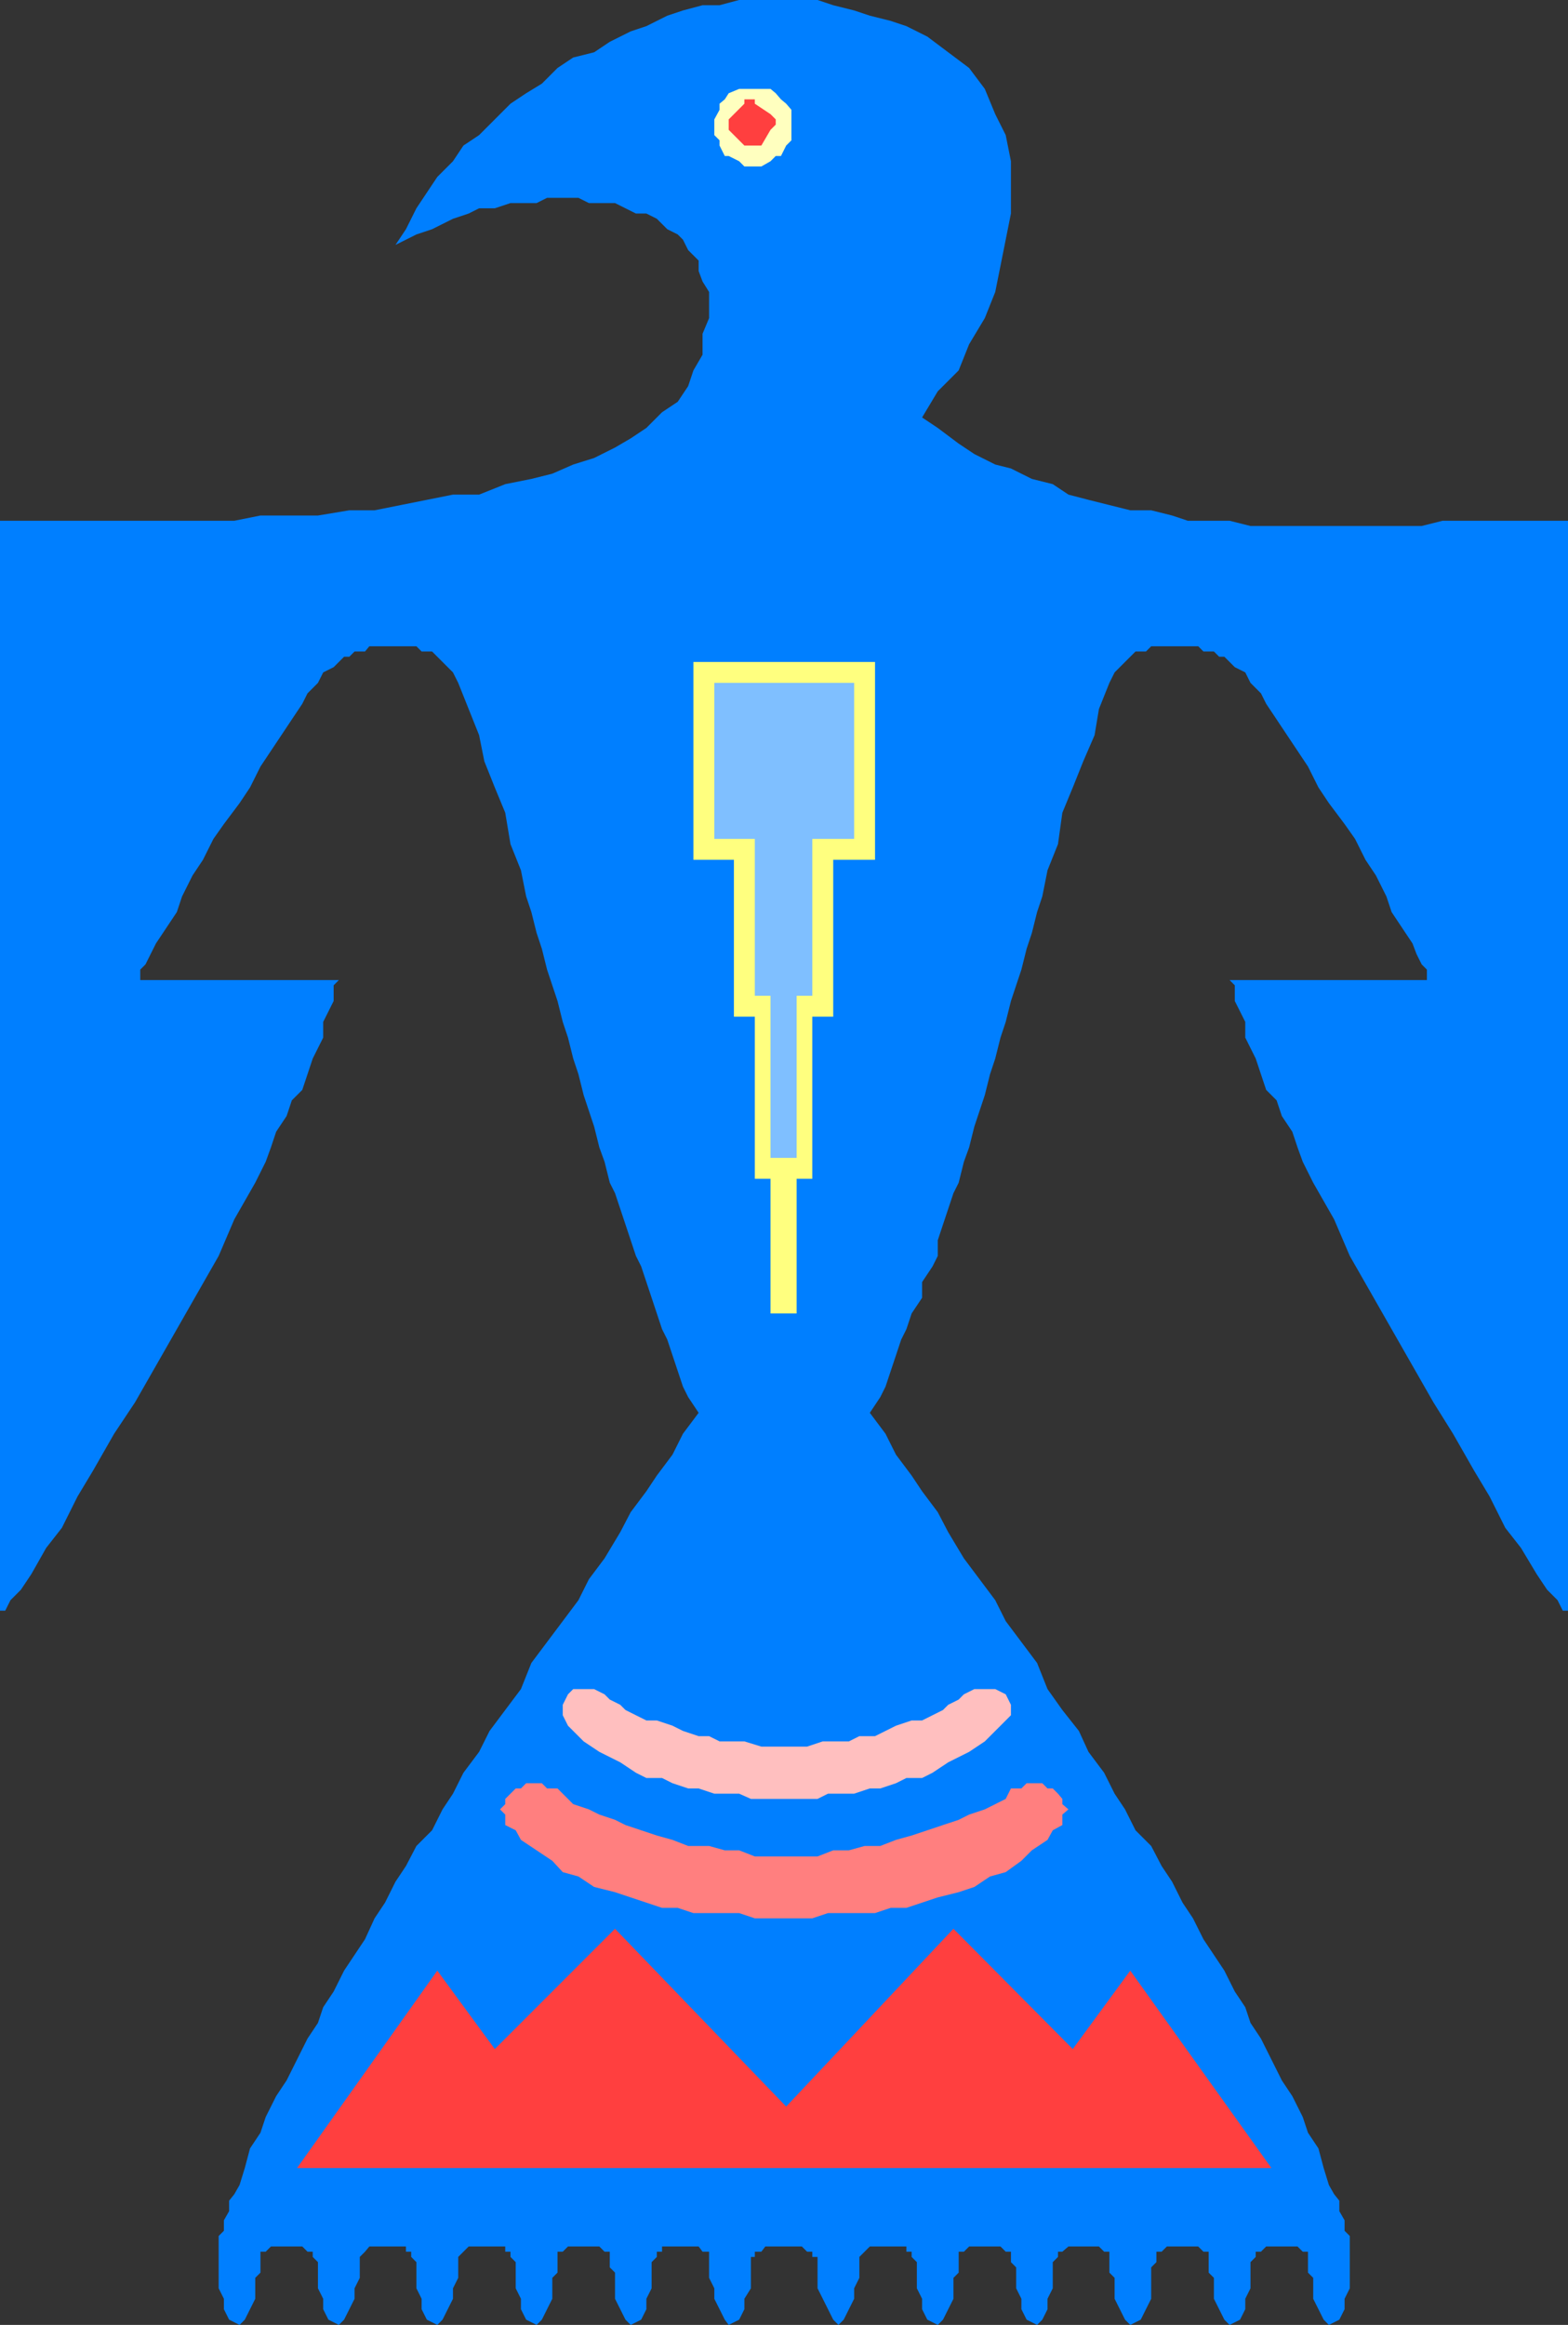 <svg xmlns="http://www.w3.org/2000/svg" width="360" height="533.5"><rect width="100%" height="100%" fill="#333333" stroke="none"/><path fill="#007fff" d="m211.703 95.797 3.598-6L220.1 85l2.399-6 3.602-6 2.398-6 1.203-6 2.399-12V37l-1.2-6-2.402-4.8-2.398-5.802-3.602-4.8L217.703 12l-4.8-3.602L208.101 6 204.5 4.797l-4.797-1.2-3.601-1.199L191.3 1.2 187.703 0h-18l-4.5 1.2h-3.902l-4.5 1.198-3.598 1.2-4.8 2.402-3.602 1.2L140 9.597 136.402 12l-4.8 1.2L128 15.597l-3.598 3.601-3.601 2.2-3.598 2.398L110 31l-3.598 2.398L104 37l-3.598 3.598L98 44.199l-2.398 3.598-2.399 4.8-2.402 3.602L93.203 55l2.399-1.203 3.601-1.2L104 50.2l3.602-1.2L110 47.797h3.602l3.601-1.2h6l2.399-1.199h7.199l2.402 1.2h6l2.399 1.199L146 49h2.402l2.399 1.2 2.402 2.398 2.399 1.199L156.8 55l1.2 2.398 2.402 2.399v2.402l.899 2.399L162.8 67v6l-1.5 3.598v4.8L159.203 85 158 88.598l-2.398 3.601L152 94.598l-3.598 3.601-3.601 2.399-3.598 2.101-4.8 2.399-4.801 1.5-4.801 2.101-4.801 1.2-6 1.199-6 2.402h-6l-18 3.598h-5.797L73 118.297H59.8l-6 1.203H0v250.098h1.203l1.2-2.399 2.398-2.402 2.402-3.598 3.399-6 3.601-4.601 3.598-7.2 3.601-6L26.203 329 31 321.797 40.602 305l4.8-8.402 4.801-8.399 3.598-8.402 4.8-8.399 2.399-4.8 1.203-3.301 1.2-3.598 2.398-3.601L67 252.5l2.402-2.402 1.2-3.598 1.199-3.602L73 240.5l1.203-2.402V234.5l1.2-2.402 1.199-2.399v-3.601l1.199-1.2H32.203V222.5l1.2-1.203L35.8 216.5l2.402-3.602 2.399-3.601 1.199-3.598 2.402-4.8 2.399-3.602L49 192.5l2.402-3.402L55 184.297l2.402-3.598 2.399-4.8 2.402-3.602 2.399-3.598L67 165.098l2.402-3.598 1.2-2.402L73 156.699l1.203-2.402 2.399-1.2L79 150.7h1.203l1.2-1.199H83.8l1-1.203h10.8l1.2 1.203h2.402l4.797 4.797 1.203 2.402 4.797 12 1.203 6 2.399 6 2.399 5.8 1.203 7.2 2.399 6 1.199 6 1.199 3.597 1.203 4.8 1.2 3.602 1.199 4.801 1.199 3.598 1.199 3.601 1.203 4.801 1.2 3.598 1.199 4.8 1.199 3.602 1.199 4.797 1.203 3.601 1.2 3.602 1.199 4.797 1.199 3.3 1.199 4.801 1.203 2.399 2.399 7.203 1.199 3.598 1.199 3.601 1.203 2.399 1.2 3.601 1.199 3.598L152 305l1.203 2.398 1.2 3.602 1.199 3.598 1.199 3.601 1.199 2.399 2.402 3.601-3.601 4.801-2.399 4.797-3.601 4.8-2.399 3.602-3.601 4.801-2.399 4.598-3.601 6-3.598 4.8-2.402 4.801-3.598 4.801-3.601 4.797-3.602 4.8-2.398 6-3.602 4.801-3.598 4.801L110 402l-3.598 4.797-2.402 4.8-2.398 3.602L99.203 420l-3.601 3.598-2.399 4.601-2.402 3.598-2.399 4.8L86 440.2l-2.2 4.8-2.398 3.598L79 452.199 76.602 457l-2.399 3.598L73 464.199l-2.398 3.598-2.399 4.8-2.402 4.801L63.402 481 61 485.797l-1.2 3.601L57.403 493l-1.199 4.5L55 501.398l-1.2 2.102-1.198 1.5v2.398l-1.2 2.102v2.398l-1.199 1.2v12l1.2 2.402v2.398l1.199 2.399L55 533.5l1.203-1.203 2.399-4.797v-4.8l1.199-1.2v-4.8H61l1.203-1.2h7.2l1.199 1.2H71.8v1.198l1.199 1.2v6l1.203 2.402v2.398l1.2 2.399L77.8 533.5l1.2-1.203 1.203-2.399 1.2-2.398v-2.402l1.199-2.399v-4.8l1.199-1.2 1-1.199h8.402v1.2h1.2v1.198l1.199 1.2v6L96.8 527.5v2.398l1.2 2.399 2.402 1.203 1.2-1.203L104 527.5v-2.402l1.203-2.399v-4.8l2.399-2.399H116v1.2h1.203v1.198l1.2 1.2v6l1.199 2.402v2.398l1.199 2.399 2.402 1.203 1.2-1.203 2.398-4.797v-4.8l1.199-1.2v-4.8h1.203l1.2-1.2h7.199l1.199 1.2H140v3.597l1.203 1.203v6l2.399 4.797 1.199 1.203 2.402-1.203 1.2-2.399V527.5l1.199-2.402v-6l1.199-1.2V516.7H152v-1.2h8.402l.899 1.2h1.5v6l1.199 2.398v2.402l1.203 2.398 1.2 2.399.898 1.203 2.402-1.203 1.2-2.399V527.5l1.5-2.402v-7.2h.898V516.7h1.5l.902-1.199h8.399l1.199 1.2h1.199v1.198h1.203v7.2l1.2 2.402 2.398 4.797 1.199 1.203 1.203-1.203 2.399-4.797v-2.402l1.199-2.399v-4.8l1.199-1.2 1.203-1.199h8.399v1.2h1.199v1.198l1.199 1.2v6l1.203 2.402v2.398l1.2 2.399 2.398 1.203 1.199-1.203 1.203-2.399 1.2-2.398v-4.8l1.199-1.2v-4.8h1.199l1.199-1.2h7.203l1.2 1.2h1.199v2.398l1.199 1.199v4.8l1.199 2.403v2.398l1.203 2.399 2.399 1.203 1.199-1.203 1.199-2.399V527.5l1.203-2.402v-6l1.2-1.2V516.7h1l1.398-1.199h7l1.199 1.2h1.203v4.8l1.2 1.2v4.8l2.398 4.797 1.199 1.203 2.402-1.203 2.399-4.797v-7.203l1.199-1.2V516.7h1.203l1.2-1.199h7.199l1.199 1.2h1.199v4.8l1.203 1.2v4.8l2.399 4.797 1.199 1.203 2.402-1.203 1.2-2.399V527.5l1.199-2.402v-6l1.199-1.2V516.7h1.199l1.203-1.199h7.2l1.199 1.2h1.199v4.8l1.199 1.2v4.8l1.203 2.398 1.2 2.399 1.199 1.203 2.398-1.203 1.203-2.399V527.5l1.2-2.402v-12l-1.2-1.2V509.5l-1.203-2.102V505l-1.2-1.5-1.198-2.102-1.2-3.898-1.199-4.5-2.402-3.602-1.2-3.601-2.398-4.797-2.402-3.602-2.399-4.8-2.402-4.801-2.398-3.598-1.2-3.601L283.5 457l-2.398-4.8-2.399-3.602-2.402-3.598-2.399-4.8-2.402-3.602-2.398-4.801-2.399-3.598-2.402-4.601-3.598-3.598-2.402-4.8-2.399-3.602-2.402-4.801-3.598-4.797-2.199-4.8-3.8-4.802-3.403-4.8-2.398-6-3.602-4.801-3.598-4.797-2.402-4.8-3.598-4.802-3.601-4.8-3.598-6-2.402-4.598-3.598-4.8-2.402-3.602-3.598-4.801-2.402-4.797-3.598-4.8 2.399-3.602 1.199-2.399 1.199-3.601 1.203-3.598 1.2-3.602 1.199-2.398 1.199-3.602 2.402-3.601v-3.598l2.399-3.601 1.199-2.399v-3.601L216.5 281l1.203-3.602 1.2-3.601 1.199-2.399 1.199-4.8 1.199-3.301 1.203-4.797 2.399-7.203 1.199-4.797 1.199-3.602 1.203-4.8 1.2-3.598 1.199-4.8 1.199-3.602 1.199-3.598 1.203-4.8 1.2-3.602 1.199-4.801 1.199-3.598 1.199-6 2.402-6 1-7.199 2.399-5.8 2.402-6 2.598-6 1-6 2.402-6 1.2-2.403 3.597-3.598 1.203-1.199h2.399l1.199-1.203h10.8l1.2 1.203h2.402l1.2 1.2h1.199l2.398 2.398 2.402 1.199 1.2 2.402 2.398 2.399 1.203 2.402 2.399 3.598 2.398 3.601 2.402 3.598 2.399 3.601 2.402 4.801 2.399 3.598 3.601 4.8 2.399 3.403 2.398 4.797 2.402 3.601 2.399 4.801 1.199 3.598 2.402 3.601 2.399 3.602.902 2.398 1.2 2.399 1.199 1.203v2.398H282.3l1.199 1.2v3.601l1.203 2.399 1.2 2.402v3.598l1.199 2.402 1.199 2.398 1.199 3.602 1.203 3.598 2.399 2.402 1.199 3.598 2.402 3.601 1.2 3.598 1.199 3.3 2.398 4.801 4.8 8.399 3.602 8.402 4.801 8.399L319.5 305l9.602 16.797 4.5 7.203 4.8 8.398 3.598 6 3.602 7.2 3.601 4.601 3.598 6 2.402 3.598 2.399 2.402 1.199 2.399H360V119.5h-28.797l-4.8 1.2h-39.301l-4.801-1.2h-9.598l-3.601-1.203-4.801-1.2H259.5l-4.797-1.199-4.8-1.199-4.602-1.199-3.598-2.402-4.8-1.2-4.801-2.398-3.602-.902-4.797-2.399-3.601-2.402-4.801-3.598-3.598-2.402"/><path fill="#ff3f3f" d="M291.902 497.5 259.5 452.2l-13.2 18-27.398-27.602-38.402 40.8-39.297-40.8-27.601 27.601-13.2-18L68.203 497.5h223.7"/><path fill="#ff7f7f" d="M180.5 426h7.203l3.598-1.402h3.601l3.598-1h3.602l3.601-1.399 3.598-1 3.601-1.199 3.598-1.203 3.602-1.2 2.398-1.199 3.602-1.199L228.5 414l2.402-1.203 1.2-2.399h2.398l1.203-1.199h3.598l1.199 1.2h1.203l1.2 1.199 1 1.199V414l1.398 1.2-1.399 1.198v2.399L241.703 420l-1.203 2.2-3.598 2.398L234.5 427l-3.598 2.598-3.601 1-3.598 2.402-3.601 1.2-4.801 1.198-3.598 1.2-3.601 1.199H204.5L200.902 439h-10.8l-3.602 1.2h-13.2l-3.597-1.2h-10.5l-3.601-1.203H152l-3.598-1.2-3.601-1.199-3.598-1.199-4.8-1.199-3.602-2.402-3.598-1-2.402-2.598-3.598-2.402-3.601-2.399-1.2-2.199-2.402-1.203v-2.399l-1.2-1.199L116 414v-1.203l1.203-1.2 1.2-1.199h1.199l1.199-1.199h3.601l1.2 1.2H128l2.402 2.398 1.2 1.203 3.601 1.2 2.399 1.198 3.601 1.2 2.399 1.199 3.601 1.203 3.598 1.2 3.601 1 3.598 1.398h4.8l3.602 1h3.301l3.598 1.402h7.199"/><path fill="#ffbfbf" d="M180.5 400.797h4.8l3.602-1.2h6l2.399-1.199h3.601l2.399-1.199 2.402-1.199 3.598-1.203h2.402l4.797-2.399 1.203-1.199 2.399-1.199 1.199-1.203 2.402-1.2h4.797l2.402 1.2 1.2 2.402v2.399L229.703 396l-3.601 3.598L222.5 402l-4.797 2.398-3.601 2.399-2.399 1.203h-3.601l-2.399 1.2-3.601 1.198h-2.399l-3.601 1.2h-6l-2.399 1.199h-15.3l-2.7-1.2H164l-3.598-1.199H158l-3.598-1.199L152 408h-3.598L146 406.797l-3.598-2.399L140 403.2l-2.398-1.2-3.602-2.402-3.598-3.598-1.199-2.402v-2.399l1.2-2.402 1.199-1.2h4.8l2.399 1.2L140 390l2.402 1.2 1.2 1.198 2.398 1.2 2.402 1.199h2.399l3.601 1.203 2.399 1.2 3.601 1.198h2.399l2.402 1.2h5.7l3.898 1.199h5.699"/><path fill="#ffff7f" d="M182.902 301.398V270.5h3.598v-37.203h4.8v-36h9.602v-45.399h-41.699v45.399h9.297v36h4.8V270.5h3.602v30.898h6"/><path fill="#7fbfff" d="M182.902 265.7v-37.2h3.598v-36h9.602v-35.8H164v35.8h9.3v36h3.602v37.2h6"/><path fill="#ffffbf" d="M173.3 38.2h1.5l2.102-1.2 1.2-1.203h1.199l1.199-2.399 1.203-1.199v-7l-1.203-1.402-1.2-1-1.198-1.399-1.2-1h-7.199l-2.402 1-.899 1.399-1.199 1v1.402L164 27.4V31l1.203 1.2v1.198l1.2 2.399h.898L169.703 37l1.2 1.2h2.398"/><path fill="#ff3f3f" d="m176.902 29.797 1.2-1.2v-1.199l-1.2-1.199-3.601-2.402v-1h-2.399v1l-3.601 3.601v2.399l3.601 3.601h3.899l2.101-3.601"/></svg>
